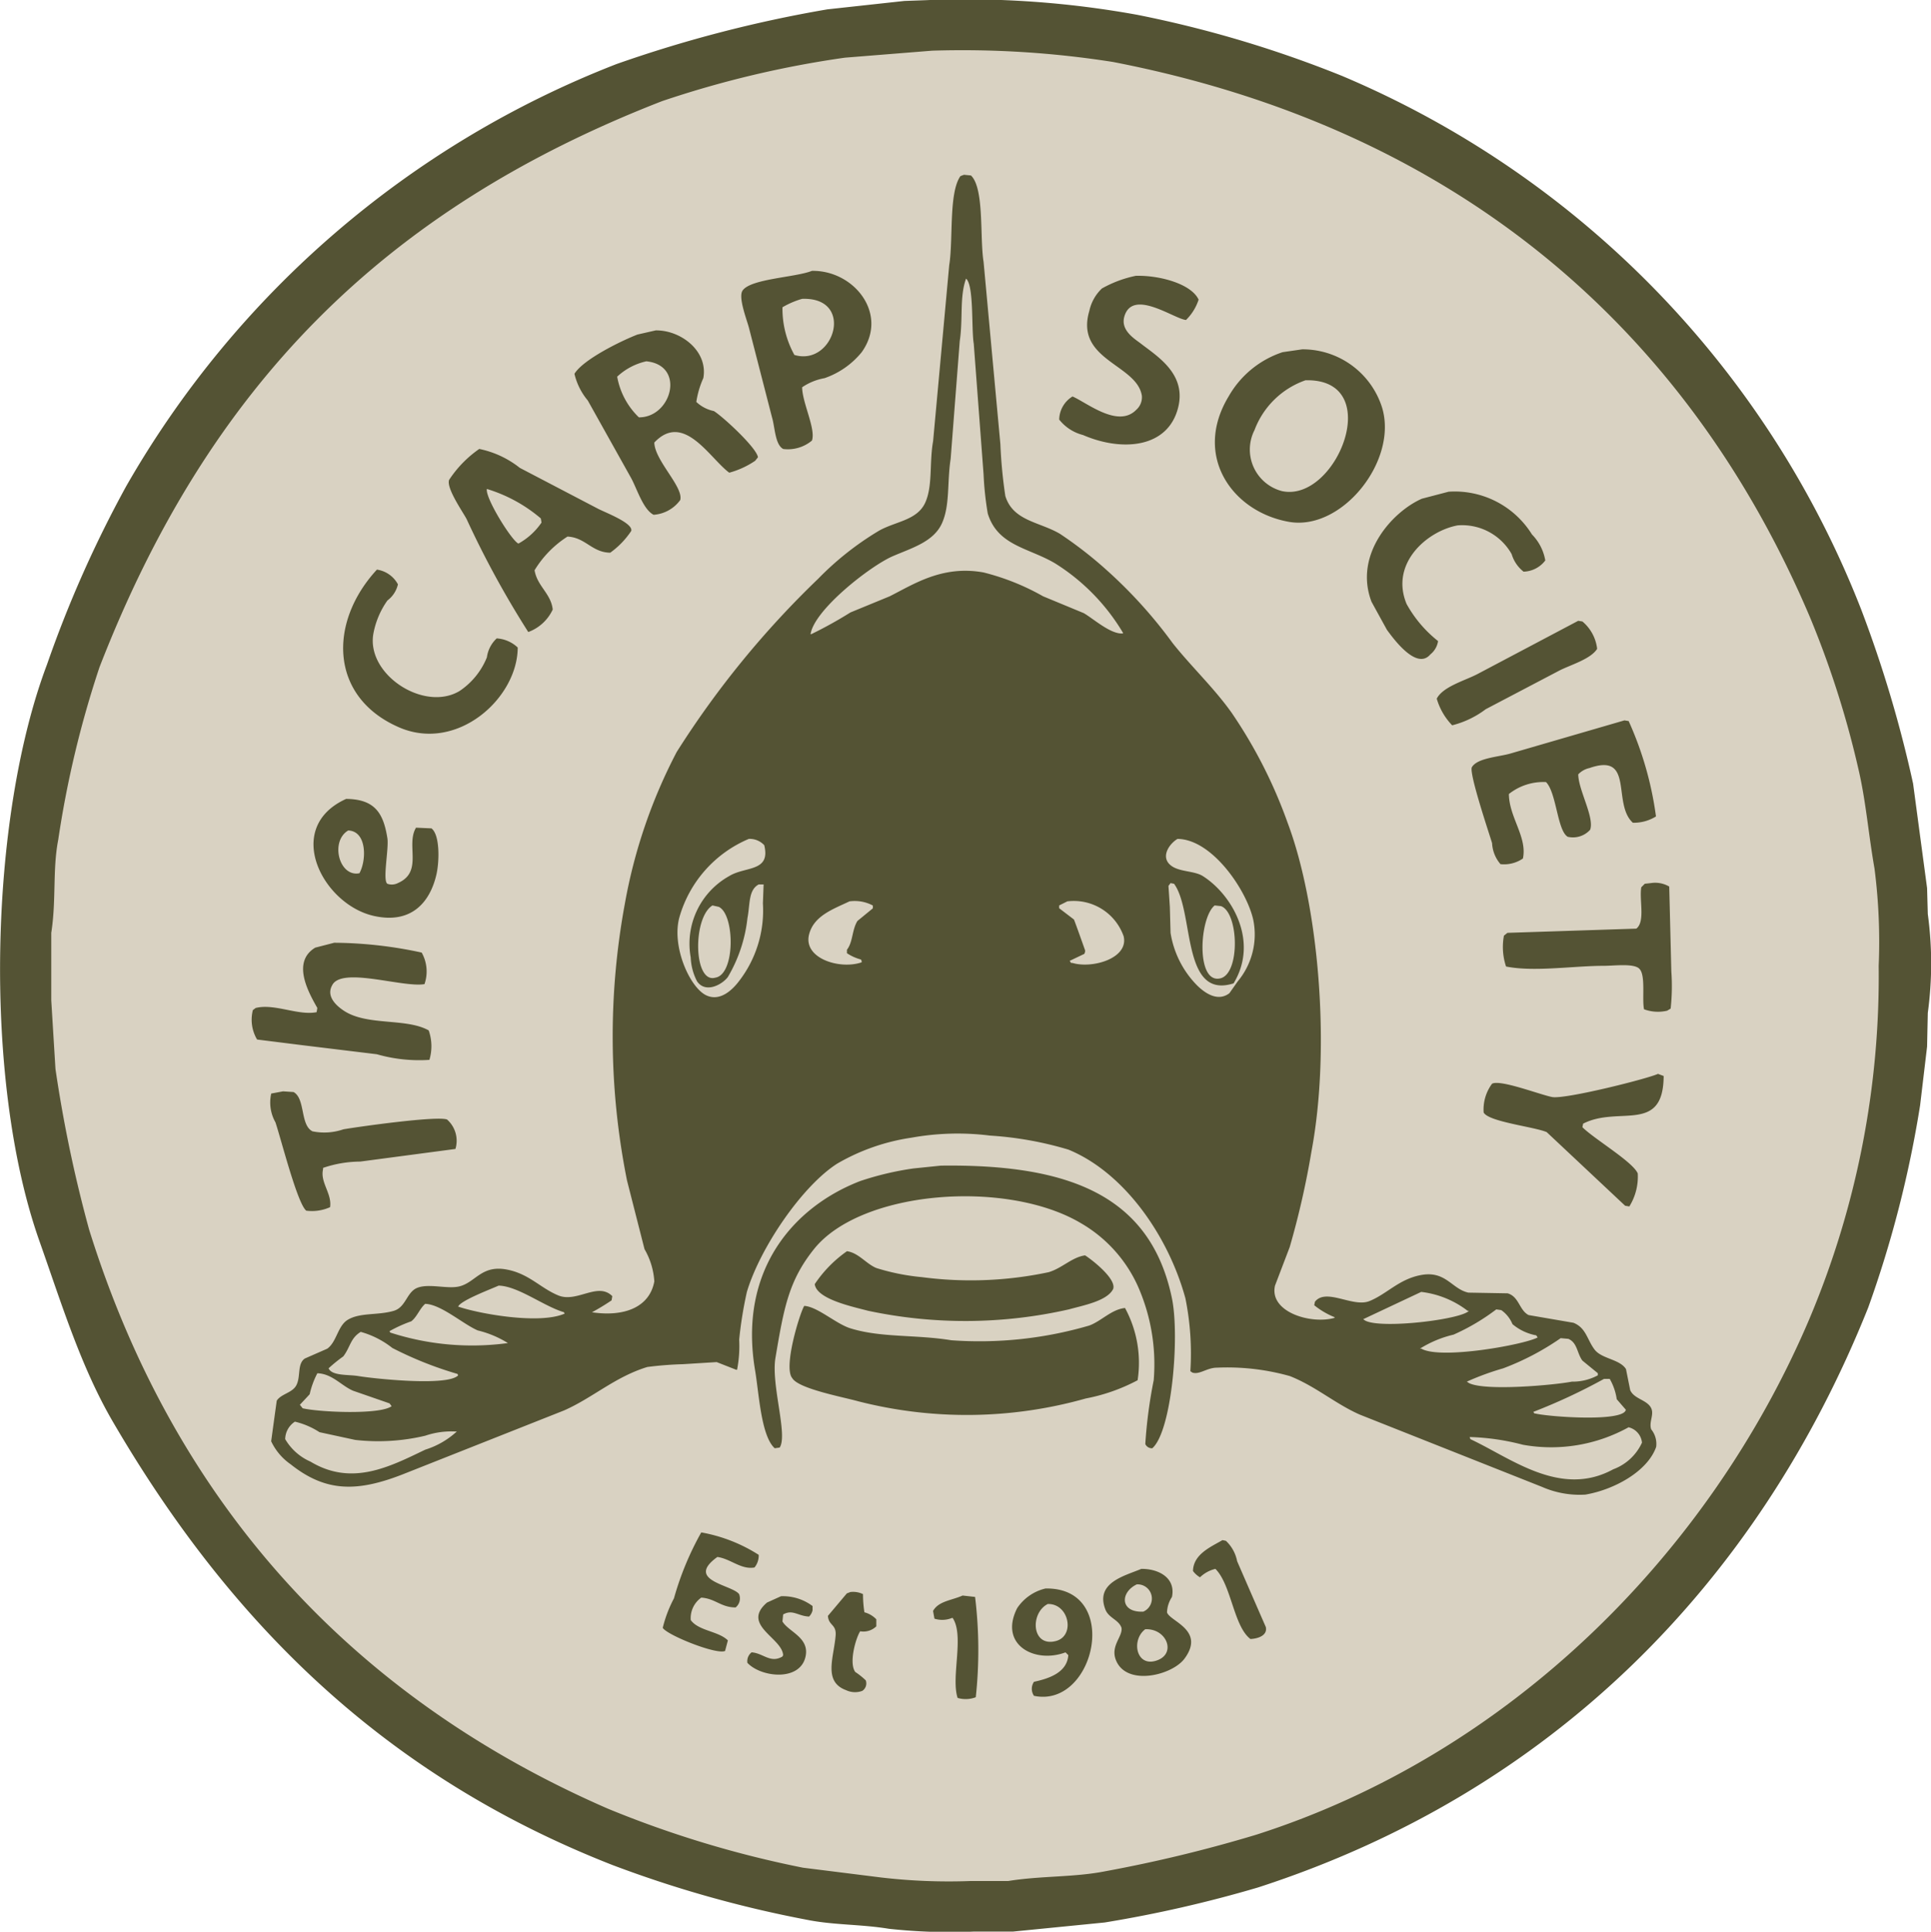 <svg id="logo" xmlns="http://www.w3.org/2000/svg" width="116.969" height="117" viewBox="0 0 116.969 117">
  <defs>
    <style>
      .cls-1 {
        fill: #d9d2c2;
      }

      .cls-2 {
        fill: #545334;
        fill-rule: evenodd;
      }
    </style>
  </defs>
  <circle id="light" class="cls-1" cx="58.5" cy="58.5" r="56.938"/>
  <path id="dark" class="cls-2" d="M152.1,30.01a58.066,58.066,0,0,1,12.813.892,69.226,69.226,0,0,1,12.39,3.7,57.939,57.939,0,0,1,31.441,32.323,74.258,74.258,0,0,1,3.14,10.534q0.423,3.164.848,6.329,0.021,0.786.043,1.572a22.121,22.121,0,0,1,0,5.989q-0.022,1.019-.043,2.039-0.212,1.784-.424,3.568a67.492,67.492,0,0,1-3.14,12.233c-6.709,16.787-19.251,29.387-36.957,35.127a76.195,76.195,0,0,1-9.292,2.123l-5.558.552h-2.376a33.99,33.99,0,0,1-5.134-.169c-1.751-.286-3.349-0.216-5.007-0.553a70.528,70.528,0,0,1-11.753-3.313c-13.821-5.415-23.16-14.685-30.253-26.844-1.933-3.314-3.083-7.077-4.455-10.958-3.427-9.7-3.047-25.624.467-34.915a70.574,70.574,0,0,1,4.794-10.789,58.708,58.708,0,0,1,29.7-25.57,78.133,78.133,0,0,1,12.772-3.313l4.667-.51Zm0.381,3.058-5.3.425A61.506,61.506,0,0,0,136.1,36.127c-16.923,6.582-27.489,17.335-34.071,34.277a61.462,61.462,0,0,0-2.5,10.449c-0.354,1.831-.112,3.66-0.424,5.649V90.58q0.127,2.081.255,4.162a81.411,81.411,0,0,0,2.037,9.727c5.231,16.763,16.115,28.421,31.44,35.084a63.9,63.9,0,0,0,11.8,3.568l4.752,0.595a35.184,35.184,0,0,0,5.389.212h2.291c1.991-.323,4.006-0.216,5.9-0.594a84.749,84.749,0,0,0,9.122-2.209c15.336-4.9,27.468-17.012,33.52-31.262A53.374,53.374,0,0,0,209.8,88.5a34.633,34.633,0,0,0-.254-5.9c-0.365-2.068-.517-4.077-0.976-6.031a57.094,57.094,0,0,0-2.928-9.175c-7.405-17.455-21.384-29.6-42.218-33.64A58.78,58.78,0,0,0,152.478,33.069Zm1.91,7.518,0.424,0.042c0.819,0.778.528,3.783,0.764,5.224q0.508,5.521,1.018,11.044a29.176,29.176,0,0,0,.3,3.143c0.465,1.523,2.074,1.563,3.31,2.294a24.652,24.652,0,0,1,2.842,2.209,28.388,28.388,0,0,1,3.989,4.417c1.137,1.429,2.493,2.7,3.564,4.205a29.1,29.1,0,0,1,3.394,6.668c1.864,4.942,2.638,13.575,1.443,19.921a51,51,0,0,1-1.315,5.777l-0.891,2.336c-0.366,1.594,2.168,2.363,3.606,1.954v-0.043a4.764,4.764,0,0,1-1.23-.722l0.042-.212c0.685-.862,2.3.372,3.31-0.043,1.061-.434,1.774-1.318,3.1-1.571,1.518-.29,1.876.846,2.885,1.062l2.376,0.042c0.7,0.2.7,1.024,1.273,1.317l2.716,0.467c0.766,0.308.818,1.006,1.273,1.614,0.434,0.581,1.521.579,1.909,1.19l0.255,1.274c0.228,0.522.939,0.574,1.23,1.019,0.275,0.421-.119.885,0.043,1.359a1.394,1.394,0,0,1,.3,1.062c-0.522,1.49-2.553,2.594-4.286,2.889a5.664,5.664,0,0,1-2.63-.468l-11.032-4.375c-1.483-.652-2.686-1.724-4.243-2.336a14,14,0,0,0-4.413-.509c-0.606,0-1.049.438-1.485,0.3l-0.127-.085a16.858,16.858,0,0,0-.3-4.417c-1.028-3.764-3.689-7.608-7.086-9.005a21.121,21.121,0,0,0-4.752-.85,15.748,15.748,0,0,0-4.752.127,12.554,12.554,0,0,0-4.5,1.571c-2.121,1.35-4.675,5.093-5.474,7.773a24.42,24.42,0,0,0-.466,2.889,7.479,7.479,0,0,1-.128,1.826H140.6l-1.188-.467-2.037.127a21.414,21.414,0,0,0-2.164.17c-1.962.6-3.3,1.865-5.049,2.634l-9.759,3.865c-2.759,1.078-4.662,1.092-6.789-.6a3.52,3.52,0,0,1-1.188-1.4s0.334-2.454.34-2.463c0.272-.415.949-0.468,1.188-0.935,0.274-.537.038-1.285,0.509-1.613l1.358-.595c0.57-.4.631-1.368,1.23-1.742,0.744-.464,1.832-0.267,2.8-0.552,0.75-.221.775-1.148,1.442-1.4,0.717-.272,1.825.1,2.546-0.084,0.969-.248,1.33-1.3,2.843-1.02,1.365,0.252,2.047,1.125,3.14,1.572,1.129,0.461,2.39-.839,3.267.042-0.014.085-.028,0.17-0.043,0.255a13.691,13.691,0,0,1-1.188.722c1.978,0.294,3.492-.317,3.777-1.869a4.435,4.435,0,0,0-.594-1.954q-0.531-2.081-1.061-4.162a44.274,44.274,0,0,1-.127-16.778,31.789,31.789,0,0,1,3.139-9.175,56.093,56.093,0,0,1,8.571-10.491,18.092,18.092,0,0,1,3.649-2.888c1.007-.588,2.352-0.631,2.843-1.741,0.45-1.017.235-2.413,0.467-3.7q0.488-5.33.976-10.661c0.25-1.517-.039-4.381.679-5.394Zm-9.208,5.819c2.557-.042,4.665,2.621,3.013,4.927a5.005,5.005,0,0,1-2.249,1.572,3.488,3.488,0,0,0-1.358.552c0.009,0.944.84,2.532,0.594,3.228a2.273,2.273,0,0,1-1.739.51c-0.5-.264-0.5-1.319-0.679-1.911q-0.7-2.718-1.4-5.437c-0.129-.491-0.664-1.847-0.382-2.251C141.48,46.879,144.178,46.805,145.18,46.406Zm19.646,0.3c1.416-.033,3.333.485,3.776,1.444a3.042,3.042,0,0,1-.764,1.232c-0.732-.073-3.237-1.922-3.734-0.212-0.247.852,0.641,1.363,1.019,1.656,0.977,0.758,2.731,1.816,2.248,3.823-0.606,2.521-3.435,2.713-5.77,1.7a2.678,2.678,0,0,1-1.443-.935,1.671,1.671,0,0,1,.806-1.4c0.869,0.372,2.757,1.941,3.862.807a1.019,1.019,0,0,0,.339-0.85c-0.3-1.916-4.072-2.143-3.182-5.14a2.623,2.623,0,0,1,.763-1.359A7.082,7.082,0,0,1,164.826,46.7Zm-10.311.17c-0.4,1.1-.179,2.455-0.382,3.78q-0.276,3.567-.551,7.136c-0.219,1.413-.036,2.774-0.51,3.865-0.5,1.163-1.845,1.53-3.012,2.039-1.348.588-4.739,3.231-4.964,4.715h0.042a25.5,25.5,0,0,0,2.376-1.317l2.376-.977c1.473-.742,3.2-1.895,5.686-1.444a14.348,14.348,0,0,1,3.606,1.444l2.461,1.019c0.6,0.347,1.644,1.3,2.376,1.232V68.323a12.506,12.506,0,0,0-4.115-4.205c-1.6-.946-3.47-1.057-4.074-3.016a19.034,19.034,0,0,1-.254-2.379l-0.594-7.9C154.833,49.917,155.006,47.269,154.515,46.873ZM144.586,48.1a5.188,5.188,0,0,0-1.188.51,5.774,5.774,0,0,0,.722,2.888C146.522,52.22,147.821,47.981,144.586,48.1Zm-8.868,1.911c1.523-.022,3.184,1.251,2.886,2.889a5.481,5.481,0,0,0-.425,1.444,2.2,2.2,0,0,0,1.061.552c0.522,0.315,2.591,2.216,2.673,2.8l-0.169.212a5.226,5.226,0,0,1-1.57.722c-1.181-.868-2.757-3.716-4.54-1.826,0.028,1.1,1.782,2.689,1.57,3.483a2.175,2.175,0,0,1-1.613.892c-0.656-.335-1.026-1.652-1.4-2.294q-1.294-2.315-2.588-4.63a3.9,3.9,0,0,1-.806-1.614c0.518-.858,2.782-1.977,3.818-2.379Zm39.163,1.147a5.044,5.044,0,0,1,4.837,3.525c0.977,3.217-2.43,7.492-5.643,6.923-3.431-.607-5.831-3.995-3.649-7.6a5.872,5.872,0,0,1,3.267-2.676Zm-39.714.722a3.773,3.773,0,0,0-1.782.934,4.511,4.511,0,0,0,1.315,2.464C136.682,55.29,137.537,52.135,135.167,51.885Zm39.927,1.147a5.089,5.089,0,0,0-3.1,3.016,2.6,2.6,0,0,0,1.655,3.7C176.961,60.472,179.968,52.925,175.094,53.032Zm-50.068,4.163a5.835,5.835,0,0,1,2.461,1.147L132.2,60.8c0.416,0.226,2.172.875,2.036,1.359a5.1,5.1,0,0,1-1.272,1.317c-1.116-.017-1.49-0.921-2.589-0.977a6.3,6.3,0,0,0-1.994,2.039c0.158,0.966.994,1.406,1.1,2.379A2.636,2.636,0,0,1,128,68.28a57.325,57.325,0,0,1-3.734-6.838c-0.216-.417-1.25-1.886-1.06-2.379A6.859,6.859,0,0,1,125.026,57.194Zm0.467,2.421c-0.12.524,1.485,3.118,1.909,3.313a4.062,4.062,0,0,0,1.4-1.274L128.76,61.4A9.11,9.11,0,0,0,125.493,59.615Zm58.256,0.17a5.507,5.507,0,0,1,5.05,2.591,2.962,2.962,0,0,1,.806,1.572,1.709,1.709,0,0,1-1.316.68,2.123,2.123,0,0,1-.721-1.062,3.442,3.442,0,0,0-3.267-1.742c-1.856.34-4.113,2.3-3.1,4.757a7.471,7.471,0,0,0,1.909,2.251,1.277,1.277,0,0,1-.467.807c-0.813.959-2.165-.85-2.63-1.487q-0.468-.85-0.934-1.7c-1.1-2.881,1.293-5.479,3.055-6.244ZM118.831,64.5a1.724,1.724,0,0,1,1.273.892,1.685,1.685,0,0,1-.636.977,5.068,5.068,0,0,0-.849,2c-0.454,2.478,3.069,4.773,5.219,3.483a4.454,4.454,0,0,0,1.655-2.039,1.914,1.914,0,0,1,.594-1.147,2.029,2.029,0,0,1,1.273.552c-0.008,3.068-3.658,6.352-7.171,4.842C115.955,72.236,115.873,67.7,118.831,64.5ZM191.6,67.6l0.254,0.042a2.537,2.537,0,0,1,.892,1.657c-0.4.631-1.612,0.967-2.292,1.317L186,72.953a5.662,5.662,0,0,1-2.036.977,3.879,3.879,0,0,1-.934-1.614c0.375-.735,1.726-1.1,2.461-1.487Zm2.8,6.031,0.255,0.042a20.643,20.643,0,0,1,1.655,5.777,2.553,2.553,0,0,1-1.4.382c-1.273-1.149.108-4.27-2.63-3.313a1.309,1.309,0,0,0-.679.382c0.014,0.966.992,2.608,0.721,3.356a1.4,1.4,0,0,1-1.358.425c-0.636-.375-0.677-2.672-1.315-3.313a3.35,3.35,0,0,0-2.249.722c0.011,1.408,1.13,2.62.849,3.908a2.021,2.021,0,0,1-1.358.34,2.114,2.114,0,0,1-.509-1.274c-0.194-.638-1.379-4.157-1.23-4.587,0.322-.582,1.684-0.635,2.376-0.849Zm-77.435,4.757c1.746,0.016,2.261.865,2.5,2.379,0.1,0.621-.305,2.554,0,2.761a0.8,0.8,0,0,0,.636-0.042c1.556-.679.463-2.312,1.1-3.356l0.934,0.042c0.517,0.392.484,2,.3,2.8-0.39,1.68-1.518,3.005-3.776,2.506C115.544,84.793,113.123,80.13,116.964,78.389Zm0.128,1.911c-1.111.656-.552,2.84,0.679,2.591C118.216,82.079,118.219,80.336,117.092,80.3Zm24.27,0.51a7.33,7.33,0,0,0-4.2,4.715c-0.506,1.761.612,4.278,1.612,4.757,0.863,0.413,1.618-.377,1.952-0.807a6.994,6.994,0,0,0,1.485-4.757c0.014-.382.029-0.764,0.043-1.147h-0.3c-0.631.338-.517,1.217-0.679,2.039a8.9,8.9,0,0,1-1.188,3.568c-0.35.464-1.356,1.008-1.867,0.255a3.433,3.433,0,0,1-.382-1.444,4.687,4.687,0,0,1,2.334-4.927c0.971-.6,2.521-0.236,2.121-1.869A1.2,1.2,0,0,0,141.362,80.81Zm25.967,0c-0.5.288-1.1,1.141-.34,1.657,0.51,0.345,1.375.284,1.867,0.594,1.735,1.094,3.432,3.917,1.867,6.5-3.179,1.01-2.364-4.351-3.606-6.031l-0.212-.042-0.128.17q0.044,0.637.085,1.274,0.021,0.786.043,1.572a5.831,5.831,0,0,0,1.57,3.143c0.409,0.413,1.241,1.087,1.994.51l0.509-.722a4.432,4.432,0,0,0,.933-3.738C171.507,83.906,169.428,80.833,167.329,80.81Zm28.683,2.676a1.683,1.683,0,0,1,1.1.212q0.063,2.569.127,5.14a12.4,12.4,0,0,1-.042,2.251l-0.212.127a2.447,2.447,0,0,1-1.4-.085c-0.129-.594.1-2-0.254-2.421-0.281-.383-1.529-0.213-2.164-0.212-1.865,0-4.236.383-5.94,0.042a3.733,3.733,0,0,1-.128-1.869l0.212-.17,7.808-.255c0.552-.436.169-1.725,0.3-2.506l0.212-.212Zm-48.54,1.1c-0.993.476-2.165,0.868-2.461,2-0.383,1.454,1.849,2.16,3.182,1.7V88.2l-0.042-.085a2.826,2.826,0,0,1-.849-0.382V87.522c0.366-.463.3-1.2,0.636-1.742l0.934-.765v-0.17A2.335,2.335,0,0,0,147.472,84.591Zm13.195,0-0.509.255v0.17l0.891,0.68c0.038,0.052.679,1.869,0.679,1.869v0.085l-0.042.127-0.891.425c0.028,0.043.056,0.085,0.085,0.128h0.084c1.217,0.359,3.413-.284,3.1-1.614A3.2,3.2,0,0,0,160.667,84.591Zm-21.512.255c-1.214.756-1.147,4.745,0.17,4.375,1.225-.18,1.191-3.833.212-4.29Zm30.423,0c-0.931.735-1.15,4.762,0.339,4.417,1.218-.282,1.119-3.988.043-4.375ZM116.243,87.1a25.567,25.567,0,0,1,5.3.595,2.335,2.335,0,0,1,.17,1.911c-1.323.227-5.055-1.086-5.6,0.085-0.382.7,0.341,1.279,0.721,1.529,1.411,0.928,3.778.424,5.134,1.189a2.882,2.882,0,0,1,.043,1.784,9.318,9.318,0,0,1-3.183-.34l-4.54-.552-2.715-.34a2.346,2.346,0,0,1-.255-1.784l0.17-.127c1.136-.286,2.571.476,3.691,0.255,0.014-.085.029-0.17,0.043-0.255-0.539-.949-1.567-2.782-0.128-3.653Zm80.193,7.943,0.339,0.127c-0.018,3.532-2.73,1.778-4.879,2.888-0.014.071-.028,0.142-0.043,0.213,0.692,0.7,3.046,2.087,3.353,2.8a3.414,3.414,0,0,1-.51,2l-0.254-.042-4.752-4.46c-0.762-.325-3.524-0.623-3.819-1.189a2.623,2.623,0,0,1,.509-1.741c0.493-.277,2.956.681,3.649,0.807C190.816,96.585,195.746,95.353,196.436,95.04ZM113.146,96.1l0.636,0.042c0.725,0.4.39,2,1.146,2.379A3.552,3.552,0,0,0,116.8,98.4c0.941-.163,5.662-0.826,6.279-0.595a1.718,1.718,0,0,1,.509,1.784l-5.77.765a7.086,7.086,0,0,0-2.249.382v0.085c-0.188.794,0.55,1.47,0.425,2.294a2.679,2.679,0,0,1-1.443.212c-0.544-.437-1.537-4.384-1.867-5.352a2.446,2.446,0,0,1-.255-1.742Zm39.842,4.5c7.686-.1,12.695,1.754,14,8.028,0.477,2.285,0,8.049-1.188,9.089a0.438,0.438,0,0,1-.424-0.255,28.8,28.8,0,0,1,.509-3.865,11.67,11.67,0,0,0-.976-5.734,8.4,8.4,0,0,0-3.436-3.78c-4.483-2.66-13.3-2.007-16.166,1.571-1.537,1.922-1.824,3.564-2.334,6.584-0.276,1.635.764,4.675,0.255,5.437l-0.3.042c-0.828-.75-0.95-3.3-1.188-4.714-1.039-6.143,2.4-9.938,6.364-11.469a18.189,18.189,0,0,1,3.225-.764Zm-5.686,5.182c0.709,0.1,1.159.761,1.782,1.019a13.292,13.292,0,0,0,2.758.552,22.7,22.7,0,0,0,7.68-.3c0.818-.244,1.413-0.908,2.206-1.019,0.414,0.263,1.917,1.427,1.7,2.038-0.365.729-1.813,0.991-2.673,1.232a28.324,28.324,0,0,1-12.177.085c-0.919-.245-3.117-0.7-3.225-1.614A7.578,7.578,0,0,1,147.3,105.786Zm-21.088,2.081c-0.473.213-2.317,0.907-2.461,1.274,1.249,0.431,4.924,1.1,6.45.425-0.015-.028-0.029-0.057-0.043-0.085C128.943,109.121,127.394,107.9,126.214,107.867Zm55.881,0.382-3.522,1.657,0.127,0.085c0.979,0.516,5.816-.066,6.28-0.595H184.9A5.707,5.707,0,0,0,182.1,108.249Zm-60.336.722c-0.339.292-.5,0.8-0.849,1.062a8.253,8.253,0,0,0-1.315.595c0.014,0.028.028,0.057,0.043,0.085a16.094,16.094,0,0,0,7.128.637,6.231,6.231,0,0,0-1.825-.765C124.048,110.2,122.716,109,121.759,108.971Zm22.955,0.128c0.8,0.041,1.923,1.087,2.8,1.359,1.869,0.579,3.946.369,6.11,0.722a23.672,23.672,0,0,0,8.359-.892c0.733-.27,1.346-0.979,2.164-1.062a6.96,6.96,0,0,1,.763,4.375,11.089,11.089,0,0,1-3.139,1.105,26.516,26.516,0,0,1-13.79.169c-0.931-.261-3.614-0.758-3.989-1.4C143.431,112.816,144.454,109.515,144.714,109.1Zm41.921,0.212a12.9,12.9,0,0,1-2.589,1.529,6.7,6.7,0,0,0-2.036.85H182.1c1.168,0.674,6.222-.238,7.043-0.68l-0.085-.127a3.085,3.085,0,0,1-1.442-.68,1.915,1.915,0,0,0-.679-0.849Zm-68.78,1.359c-0.639.39-.623,0.912-1.06,1.487a9.044,9.044,0,0,0-.891.722c0.2,0.469,1.2.37,1.782,0.467,0.954,0.16,5.445.639,6.067-.042l-0.042-.085a22.178,22.178,0,0,1-3.946-1.572A5.409,5.409,0,0,0,117.855,110.67Zm72.683,0.383a15.877,15.877,0,0,1-3.479,1.826,16.543,16.543,0,0,0-2.206.807l0.127,0.085c0.966,0.5,5.154.127,6.237-.085a3.2,3.2,0,0,0,1.57-.382v-0.128l-0.934-.764c-0.332-.452-0.3-1.077-0.848-1.317Zm-75.313,2.123a5.142,5.142,0,0,0-.467,1.275l-0.594.637c0.057,0.07.113,0.141,0.17,0.212,1,0.236,4.675.405,5.388-.127-0.042-.057-0.084-0.114-0.127-0.17l-2.206-.765C116.68,113.932,116.121,113.2,115.225,113.176Zm77.944,0.34a34.886,34.886,0,0,1-4.286,2c0.015,0.028.029,0.056,0.043,0.084,0.791,0.218,5.445.551,5.558-.212l-0.551-.637a3.463,3.463,0,0,0-.425-1.232h-0.339Zm-79.3,2.591a1.288,1.288,0,0,0-.594,1.062,3.3,3.3,0,0,0,1.527,1.359c2.5,1.507,4.771.331,6.959-.722a5.027,5.027,0,0,0,1.909-1.1h-0.085a4.919,4.919,0,0,0-1.824.255,12.335,12.335,0,0,1-4.243.255l-2.164-.468A4.736,4.736,0,0,0,113.867,116.107Zm80.787,0.34a9.672,9.672,0,0,1-6.407,1.062,14.222,14.222,0,0,0-3.225-.468c0.014,0.043.029,0.086,0.043,0.128,2.463,1.149,5.459,3.572,8.655,1.826a3.093,3.093,0,0,0,1.74-1.614A1.065,1.065,0,0,0,194.654,116.447Zm-56.178,6.371a9.577,9.577,0,0,1,3.48,1.359,1.134,1.134,0,0,1-.255.765c-0.813.146-1.442-.525-2.249-0.637-1.99,1.437.9,1.683,1.316,2.251a0.7,0.7,0,0,1-.212.807c-0.9-.007-1.226-0.539-2.08-0.595a1.524,1.524,0,0,0-.636,1.36c0.474,0.66,1.677.663,2.249,1.231l-0.17.638c-0.518.246-3.526-.964-3.776-1.4a7.673,7.673,0,0,1,.679-1.784A18.126,18.126,0,0,1,138.476,122.818Zm31.568,0.467,0.213,0.043a2.288,2.288,0,0,1,.679,1.232q0.868,2,1.739,3.992c0.112,0.53-.52.707-0.933,0.722-1.022-.777-1.155-3.29-2.122-4.247a2.007,2.007,0,0,0-.933.51,1.388,1.388,0,0,1-.425-0.383C168.287,124.13,169.354,123.688,170.044,123.285Zm-4.921,1.742c1.021-.016,2.111.522,1.866,1.7a1.829,1.829,0,0,0-.3.934c0.163,0.545,2.338,1.069,1.061,2.8-0.746,1.014-3.524,1.7-4.158.085-0.34-.865.428-1.425,0.34-1.954-0.175-.494-0.777-0.588-0.976-1.105C162.325,125.845,164.14,125.447,165.123,125.027Zm-0.255.934c-1.029.48-1.036,1.723,0.382,1.657A0.862,0.862,0,0,0,164.868,125.961Zm-5.558.255c4.652-.1,3.026,7.283-0.679,6.5a0.752,0.752,0,0,1,0-.85c0.93-.2,2.006-0.569,2.079-1.614l-0.17-.169c-1.862.7-4.053-.46-2.928-2.677A2.844,2.844,0,0,1,159.31,126.216Zm-11.8.213a1.365,1.365,0,0,1,.764.127,7.124,7.124,0,0,0,.085,1.1,1.546,1.546,0,0,1,.721.425v0.425a1.119,1.119,0,0,1-.976.3c-0.262.4-.7,1.905-0.3,2.464a4.414,4.414,0,0,1,.637.509,0.539,0.539,0,0,1-.213.638,1.269,1.269,0,0,1-.976-0.043c-1.408-.516-0.74-1.984-0.636-3.313,0.054-.692-0.428-0.586-0.467-1.189l1.146-1.36Zm6.789,0.212,0.764,0.085a26.57,26.57,0,0,1,.042,6.074,1.711,1.711,0,0,1-1.1.042c-0.414-1.254.419-3.771-.3-4.842h-0.043a1.574,1.574,0,0,1-1.06.043c-0.029-.156-0.057-0.312-0.085-0.467C152.847,126.973,153.655,126.93,154.3,126.641Zm-10.99.042a3.006,3.006,0,0,1,1.91.595v0.255a0.787,0.787,0,0,1-.212.382c-0.675-.03-0.994-0.457-1.57-0.127-0.014.141-.028,0.283-0.043,0.425,0.371,0.63,1.65.967,1.4,2.123-0.33,1.525-2.693,1.268-3.522.383a0.675,0.675,0,0,1,.254-0.637c0.712,0.05,1.133.683,1.867,0.254,0.015-.028.029-0.056,0.043-0.085-0.061-1.053-2.561-1.828-.976-3.185Zm16.166,0.467c-1.091.538-1,2.622,0.467,2.252C161.146,129.1,160.766,127.128,159.479,127.15Zm5.9,1.53c-0.891.662-.544,2.393,0.764,1.869C167.255,130.1,166.646,128.619,165.377,128.68Z" transform="translate(-96 -30)"/>
</svg>
